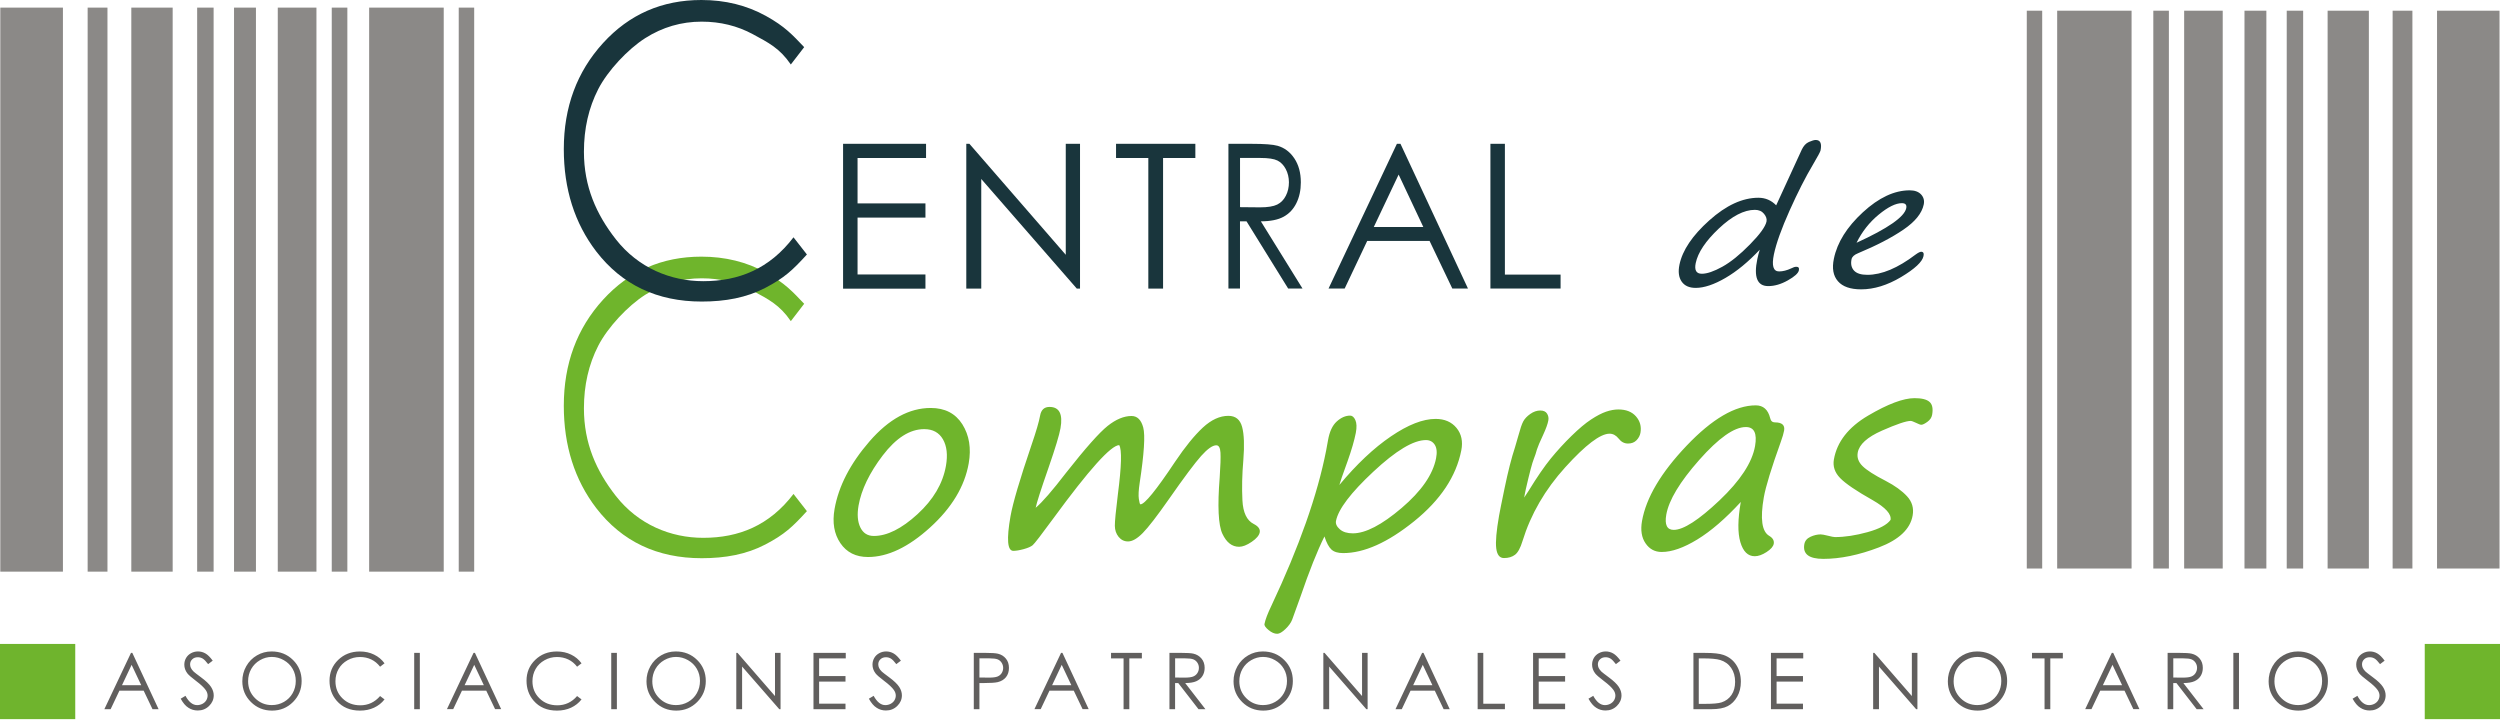 <?xml version="1.0" encoding="UTF-8"?> <svg xmlns="http://www.w3.org/2000/svg" width="400" height="116" viewBox="0 0 400 116" fill="none"><g clip-path="url(#clip0_995_43)"><path d="M238.466 46.176V23.011H240.783V43.937H249.694V46.17H238.466V46.176ZM223.781 27.932L219.809 36.316H227.728L223.781 27.932ZM232.375 46.176L228.732 38.55H218.752L215.145 46.17H212.565L223.506 23.005H224.074L234.877 46.17H232.375V46.176ZM205.721 27.048C205.387 26.415 204.945 25.961 204.395 25.686C203.846 25.411 202.938 25.274 201.672 25.274H198.405V33.145L201.6 33.175C202.837 33.175 203.75 33.026 204.348 32.733C204.939 32.441 205.405 31.969 205.733 31.324C206.068 30.679 206.229 29.956 206.229 29.156C206.223 28.391 206.056 27.687 205.721 27.048ZM205.393 34.668C204.509 35.158 203.291 35.409 201.738 35.415L208.403 46.17H206.109L199.445 35.415H198.399V46.17H196.548V23.011H200.239C202.299 23.011 203.691 23.118 204.419 23.327C205.518 23.644 206.414 24.318 207.101 25.352C207.788 26.385 208.134 27.663 208.134 29.174C208.134 30.434 207.895 31.545 207.423 32.5C206.952 33.456 206.277 34.178 205.393 34.668ZM186.091 25.28V46.176H183.732V25.28H178.566V23.011H191.257V25.28H186.091ZM172.289 46.176L157.001 28.636V46.176H154.606V23.011H155.108L170.522 40.766V23.011H172.803V46.176H172.289ZM137.209 25.28V32.542H148.072V34.811H137.209V43.913H148.072V46.182H134.892V23.011H148.168V25.28H137.209Z" fill="#19353C"></path><path d="M122.536 43.608C119.466 41.912 116.032 41.064 112.222 41.064C105.921 41.064 100.678 43.358 96.491 47.95C92.305 52.543 90.209 58.198 90.209 64.923C90.209 71.313 91.935 76.766 95.392 81.286C99.513 86.637 105.145 89.313 112.276 89.313C116.026 89.313 119.424 88.704 122.464 87.115C125.504 85.521 126.794 84.32 129.105 81.782L126.961 79.035C123.115 84.075 118.23 86.052 112.521 86.052C107.325 86.052 102.141 83.95 98.54 79.357C95.416 75.368 93.428 70.937 93.428 65.341C93.428 61.638 94.192 58.3 95.715 55.332C97.238 52.364 100.463 48.929 103.234 47.168C106.005 45.406 109.021 44.528 112.27 44.528C115.244 44.528 117.979 45.197 120.463 46.541C122.948 47.884 124.757 48.78 126.531 51.384L128.669 48.607C126.812 46.66 125.605 45.304 122.536 43.608Z" fill="#6FB52C"></path><path d="M122.536 2.544C119.466 0.848 116.032 0 112.222 0C105.921 0 100.678 2.293 96.491 6.886C92.305 11.478 90.209 17.134 90.209 23.859C90.209 30.249 91.935 35.701 95.392 40.222C99.513 45.573 105.145 48.249 112.276 48.249C116.026 48.249 119.424 47.639 122.464 46.051C125.504 44.456 126.794 43.256 129.105 40.718L126.961 37.971C123.115 43.011 118.23 44.988 112.521 44.988C107.325 44.988 102.141 42.886 98.54 38.293C95.416 34.304 93.428 29.872 93.428 24.277C93.428 20.574 94.192 17.235 95.715 14.267C97.238 11.299 100.463 7.865 103.234 6.104C106.005 4.342 109.021 3.464 112.27 3.464C115.244 3.464 117.979 4.133 120.463 5.476C122.948 6.82 124.757 7.716 126.531 10.32L128.669 7.543C126.812 5.596 125.605 4.24 122.536 2.544Z" fill="#19353C"></path><path d="M304.297 32.506C303.311 32.506 302.075 33.121 300.588 34.346C299.101 35.57 297.919 37.075 297.047 38.843C302.057 36.549 304.703 34.71 304.996 33.318C305.109 32.781 304.876 32.506 304.297 32.506ZM307.797 32.727C307.504 34.125 306.423 35.468 304.542 36.746C302.661 38.03 300.242 39.285 297.28 40.521C296.671 40.766 296.33 41.082 296.246 41.476C296.091 42.229 296.223 42.832 296.641 43.292C297.059 43.746 297.769 43.973 298.779 43.973C301.078 43.973 303.646 42.892 306.495 40.73C306.907 40.431 307.205 40.282 307.39 40.282C307.731 40.282 307.856 40.515 307.761 40.975C307.57 41.9 306.369 43.017 304.171 44.331C301.968 45.639 299.842 46.296 297.787 46.296C296.067 46.296 294.825 45.866 294.073 45C293.314 44.134 293.099 42.934 293.422 41.387C293.959 38.789 295.506 36.316 298.056 33.969C300.606 31.622 303.102 30.452 305.557 30.452C306.357 30.452 306.966 30.673 307.384 31.121C307.785 31.563 307.928 32.1 307.797 32.727ZM282.242 34.208C281.896 33.784 281.406 33.575 280.779 33.575C279.047 33.575 277.124 34.572 275.01 36.567C272.896 38.562 271.665 40.407 271.313 42.097C271.08 43.232 271.403 43.8 272.292 43.8C273.128 43.8 274.215 43.429 275.565 42.683C276.915 41.936 278.384 40.748 279.984 39.117C281.585 37.487 282.469 36.263 282.642 35.444C282.72 35.038 282.588 34.626 282.242 34.208ZM291.284 24.085C291.242 24.283 290.842 25.029 290.083 26.319C288.889 28.32 287.641 30.774 286.333 33.689C285.031 36.603 284.195 38.938 283.825 40.7C283.448 42.516 283.723 43.429 284.655 43.429C285.252 43.429 285.909 43.262 286.619 42.928C286.918 42.766 287.187 42.683 287.426 42.683C287.766 42.683 287.897 42.874 287.82 43.256C287.724 43.722 287.133 44.253 286.052 44.862C284.971 45.472 283.926 45.776 282.917 45.776C281.155 45.776 280.57 44.331 281.173 41.441C281.274 40.951 281.406 40.455 281.561 39.953C279.722 41.906 277.894 43.411 276.067 44.474C274.245 45.531 272.657 46.063 271.313 46.063C270.274 46.063 269.527 45.722 269.061 45.048C268.596 44.373 268.482 43.471 268.715 42.342C269.193 40.043 270.781 37.684 273.481 35.265C276.18 32.847 278.802 31.64 281.346 31.64C282.457 31.64 283.406 32.046 284.189 32.853L288.286 23.936C288.572 23.327 288.955 22.921 289.432 22.712C289.91 22.503 290.268 22.395 290.513 22.395C291.26 22.395 291.517 22.957 291.284 24.085Z" fill="#19353C"></path><path d="M309.14 66.368C309.063 66.81 308.806 67.186 308.376 67.497C307.946 67.807 307.623 67.963 307.408 67.963C307.253 67.963 306.966 67.855 306.548 67.646C306.13 67.449 305.85 67.347 305.706 67.347C304.996 67.347 303.467 67.867 301.114 68.9C298.761 69.939 297.471 71.11 297.238 72.412C297.095 73.206 297.351 73.929 298.008 74.574C298.659 75.219 299.895 76.013 301.717 76.945C303.186 77.709 304.321 78.533 305.127 79.405C305.933 80.277 306.232 81.304 306.023 82.481C305.641 84.655 303.843 86.351 300.63 87.581C297.417 88.811 294.449 89.42 291.726 89.42C289.426 89.42 288.417 88.638 288.692 87.079C288.787 86.542 289.116 86.142 289.677 85.885C290.239 85.628 290.782 85.503 291.308 85.503C291.523 85.503 291.911 85.574 292.484 85.718C293.04 85.861 293.41 85.933 293.595 85.933C295.172 85.933 296.903 85.67 298.803 85.144C300.696 84.619 301.926 83.968 302.487 83.186C302.649 82.266 301.699 81.215 299.639 80.032C297.017 78.557 295.279 77.375 294.419 76.485C293.559 75.601 293.231 74.61 293.422 73.517C293.917 70.692 295.745 68.351 298.904 66.493C302.063 64.636 304.536 63.705 306.327 63.705C307.474 63.705 308.274 63.902 308.722 64.302C309.176 64.696 309.314 65.389 309.14 66.368ZM279.339 68.327C277.464 68.327 274.98 70.083 271.874 73.594C268.769 77.106 267.019 80.02 266.607 82.332C266.32 83.962 266.714 84.78 267.795 84.78C269.354 84.78 271.797 83.203 275.123 80.056C278.444 76.903 280.343 74.012 280.809 71.373C281.161 69.336 280.671 68.327 279.339 68.327ZM285.455 68.9C285.377 69.342 285.198 69.945 284.923 70.71C283.418 74.896 282.517 77.847 282.212 79.566C281.609 83 281.896 85.061 283.084 85.742C283.651 86.082 283.884 86.5 283.801 86.996C283.723 87.438 283.341 87.88 282.648 88.328C281.961 88.775 281.328 88.996 280.761 88.996C279.668 88.996 278.898 88.244 278.456 86.739C278.014 85.234 278.038 83.09 278.527 80.313C276.073 82.983 273.75 84.983 271.57 86.315C269.39 87.647 267.491 88.316 265.872 88.316C264.779 88.316 263.919 87.856 263.286 86.93C262.653 86.01 262.468 84.822 262.719 83.377C263.376 79.644 265.753 75.625 269.85 71.319C273.947 67.013 277.637 64.857 280.928 64.857C282.122 64.857 282.887 65.538 283.227 66.9C283.329 67.353 283.58 67.58 283.98 67.58C285.12 67.58 285.61 68.016 285.455 68.9ZM262.474 69.241C262.397 69.683 262.188 70.077 261.847 70.435C261.507 70.787 261.053 70.967 260.486 70.967C259.888 70.967 259.387 70.704 258.987 70.178C258.568 69.653 258.085 69.39 257.529 69.39C256.054 69.39 253.695 71.176 250.452 74.753C247.21 78.33 244.928 82.266 243.602 86.566C243.268 87.671 242.868 88.405 242.408 88.757C241.948 89.11 241.357 89.289 240.634 89.289C239.941 89.289 239.529 88.769 239.398 87.736C239.267 86.703 239.422 84.953 239.852 82.499C239.971 81.83 240.264 80.361 240.736 78.091C241.291 75.41 241.847 73.242 242.39 71.6C242.48 71.331 242.665 70.698 242.939 69.707C243.232 68.614 243.489 67.855 243.716 67.431C243.943 67.007 244.313 66.607 244.839 66.237C245.364 65.866 245.896 65.681 246.439 65.681C246.965 65.681 247.329 65.849 247.532 66.183C247.735 66.517 247.807 66.876 247.735 67.258C247.64 67.813 247.359 68.59 246.893 69.599C246.367 70.722 246.039 71.492 245.908 71.922C245.782 72.406 245.615 72.907 245.406 73.433C245.155 74.042 244.731 75.649 244.134 78.247L243.973 79.035L243.871 79.608C244.056 79.351 244.289 78.999 244.57 78.545C245.926 76.329 247.12 74.598 248.147 73.338C249.18 72.083 250.279 70.877 251.456 69.73C252.632 68.584 253.671 67.706 254.579 67.115C255.487 66.517 256.287 66.105 256.98 65.866C257.673 65.633 258.324 65.514 258.939 65.514C260.175 65.514 261.113 65.884 261.764 66.631C262.409 67.377 262.647 68.243 262.474 69.241ZM229.568 71.17C229.245 70.668 228.774 70.411 228.153 70.411C226.152 70.411 223.345 72.095 219.732 75.47C216.119 78.844 214.13 81.466 213.76 83.341C213.67 83.801 213.873 84.249 214.369 84.684C214.865 85.121 215.563 85.335 216.453 85.335C218.484 85.335 221.082 83.986 224.253 81.286C227.424 78.587 229.263 75.929 229.771 73.326C229.956 72.394 229.884 71.671 229.568 71.17ZM233.808 72.059C232.99 76.222 230.476 80.002 226.265 83.4C222.049 86.799 218.263 88.495 214.9 88.495C214.064 88.495 213.437 88.304 213.025 87.921C212.613 87.539 212.237 86.841 211.914 85.831C210.768 88.13 209.484 91.355 208.062 95.506L206.754 99.125C206.557 99.639 206.193 100.146 205.668 100.648C205.142 101.15 204.706 101.406 204.348 101.406C203.906 101.406 203.446 101.203 202.968 100.803C202.484 100.403 202.269 100.081 202.317 99.836C202.455 99.131 202.825 98.164 203.422 96.921C207.871 87.48 210.792 79.196 212.189 72.053L212.482 70.447C212.721 69.067 213.186 68.064 213.879 67.437C214.572 66.81 215.283 66.499 216.023 66.499C216.364 66.499 216.644 66.738 216.859 67.216C217.074 67.694 217.098 68.375 216.931 69.259C216.686 70.495 216.25 72 215.623 73.761C214.817 75.983 214.375 77.261 214.297 77.596C217.062 74.275 219.809 71.683 222.551 69.82C225.286 67.957 227.669 67.025 229.699 67.025C231.133 67.025 232.249 67.509 233.044 68.47C233.832 69.432 234.089 70.632 233.808 72.059ZM201.559 85.162C201.469 85.658 201.039 86.172 200.269 86.697C199.492 87.223 198.823 87.485 198.256 87.485C197.121 87.485 196.232 86.793 195.581 85.401C194.93 84.01 194.786 81 195.151 76.377C195.282 74.52 195.318 73.2 195.276 72.418C195.228 71.635 195.007 71.247 194.607 71.247C194.01 71.247 193.204 71.815 192.188 72.949C191.173 74.084 189.447 76.389 187.023 79.865C185.123 82.576 183.732 84.38 182.842 85.282C181.952 86.183 181.17 86.631 180.489 86.631C179.88 86.631 179.378 86.387 178.978 85.897C178.584 85.407 178.381 84.816 178.375 84.129C178.369 83.442 178.53 81.746 178.865 79.053C179.444 74.568 179.516 71.958 179.074 71.217C177.748 71.247 174.236 75.153 168.533 82.947C166.61 85.574 165.505 87.002 165.224 87.235C164.944 87.468 164.46 87.677 163.785 87.862C163.104 88.047 162.555 88.136 162.131 88.136C161.181 88.136 161.032 86.285 161.683 82.582C162.053 80.498 163.164 76.724 165.021 71.259C165.78 69.044 166.246 67.461 166.413 66.511C166.58 65.574 167.082 65.108 167.918 65.108C169.494 65.108 170.08 66.243 169.68 68.512C169.494 69.575 168.861 71.665 167.786 74.771C166.55 78.318 165.857 80.474 165.708 81.245C166.735 80.391 168.36 78.527 170.569 75.649C173.675 71.701 175.897 69.205 177.222 68.148C178.554 67.091 179.826 66.559 181.045 66.559C181.964 66.559 182.591 67.174 182.92 68.41C183.248 69.647 183.057 72.591 182.352 77.243C182.173 78.408 182.131 79.274 182.215 79.841C182.299 80.409 182.382 80.695 182.472 80.695C183.141 80.695 184.986 78.426 188.014 73.881C189.626 71.48 191.114 69.659 192.457 68.41C193.807 67.162 195.169 66.535 196.542 66.535C197.689 66.535 198.423 67.126 198.74 68.315C199.056 69.497 199.122 71.259 198.937 73.582C198.734 75.935 198.686 78.097 198.788 80.056C198.889 82.015 199.486 83.269 200.579 83.825C201.326 84.207 201.648 84.649 201.559 85.162ZM150.873 70.292C150.246 69.205 149.249 68.661 147.869 68.661C145.582 68.661 143.378 70.065 141.24 72.866C139.108 75.667 137.818 78.342 137.37 80.88C137.12 82.314 137.215 83.484 137.657 84.392C138.099 85.3 138.816 85.754 139.813 85.754C141.927 85.754 144.256 84.595 146.794 82.272C149.333 79.949 150.85 77.375 151.351 74.532C151.656 72.794 151.495 71.379 150.873 70.292ZM154.994 74.138C154.343 77.829 152.283 81.251 148.813 84.398C145.343 87.551 142.029 89.122 138.881 89.122C136.935 89.122 135.465 88.381 134.462 86.906C133.459 85.431 133.148 83.609 133.53 81.436C134.175 77.775 136.045 74.168 139.132 70.608C142.22 67.055 145.481 65.275 148.915 65.275C151.184 65.275 152.874 66.147 153.979 67.891C155.078 69.641 155.418 71.725 154.994 74.138Z" fill="#6FB52C"></path><path d="M400 103.025H387.96V115.065H400V103.025Z" fill="#6FB52C"></path><path d="M12.04 103.025H0V115.065H12.04V103.025Z" fill="#6FB42D"></path><path d="M21.171 104.458L25.375 113.47H24.402L22.987 110.508H19.105L17.701 113.47H16.698L20.956 104.464H21.171V104.458ZM21.058 106.375L19.517 109.636H22.598L21.058 106.375ZM28.911 111.792L29.675 111.332C30.213 112.323 30.834 112.819 31.545 112.819C31.849 112.819 32.13 112.747 32.399 112.61C32.661 112.467 32.864 112.282 33.008 112.043C33.145 111.804 33.217 111.553 33.217 111.29C33.217 110.986 33.115 110.693 32.912 110.4C32.632 110 32.118 109.517 31.372 108.955C30.619 108.388 30.153 107.976 29.968 107.725C29.651 107.301 29.49 106.841 29.49 106.345C29.49 105.951 29.586 105.599 29.771 105.276C29.956 104.954 30.225 104.697 30.565 104.512C30.906 104.327 31.276 104.231 31.676 104.231C32.1 104.231 32.5 104.339 32.864 104.548C33.235 104.757 33.623 105.145 34.035 105.706L33.3 106.262C32.96 105.814 32.673 105.515 32.434 105.372C32.196 105.229 31.933 105.157 31.652 105.157C31.288 105.157 30.989 105.264 30.762 105.485C30.529 105.706 30.416 105.975 30.416 106.298C30.416 106.495 30.458 106.686 30.541 106.865C30.625 107.05 30.774 107.247 30.989 107.462C31.109 107.576 31.497 107.874 32.154 108.364C32.936 108.937 33.468 109.451 33.76 109.899C34.053 110.347 34.196 110.801 34.196 111.254C34.196 111.905 33.945 112.473 33.45 112.956C32.954 113.44 32.351 113.679 31.64 113.679C31.091 113.679 30.595 113.536 30.153 113.243C29.693 112.962 29.287 112.473 28.911 111.792ZM43.453 104.231C44.815 104.231 45.961 104.685 46.881 105.599C47.801 106.507 48.261 107.629 48.261 108.961C48.261 110.281 47.801 111.398 46.887 112.317C45.967 113.237 44.85 113.697 43.531 113.697C42.193 113.697 41.07 113.237 40.151 112.323C39.231 111.41 38.771 110.305 38.771 109.003C38.771 108.137 38.98 107.337 39.398 106.596C39.816 105.856 40.389 105.276 41.112 104.858C41.829 104.44 42.611 104.231 43.453 104.231ZM43.489 105.109C42.82 105.109 42.193 105.282 41.596 105.629C40.998 105.975 40.533 106.441 40.198 107.032C39.864 107.623 39.697 108.274 39.697 108.997C39.697 110.066 40.067 110.974 40.807 111.708C41.548 112.443 42.444 112.813 43.489 112.813C44.188 112.813 44.833 112.646 45.43 112.306C46.027 111.965 46.487 111.505 46.821 110.914C47.156 110.323 47.323 109.672 47.323 108.955C47.323 108.239 47.156 107.594 46.821 107.014C46.487 106.435 46.021 105.975 45.412 105.629C44.809 105.282 44.17 105.109 43.489 105.109ZM61.525 106.13L60.814 106.674C60.42 106.166 59.954 105.778 59.405 105.515C58.855 105.252 58.252 105.121 57.595 105.121C56.878 105.121 56.209 105.294 55.6 105.641C54.985 105.987 54.513 106.447 54.179 107.032C53.844 107.611 53.671 108.268 53.671 108.997C53.671 110.096 54.048 111.01 54.8 111.744C55.553 112.479 56.502 112.849 57.649 112.849C58.909 112.849 59.966 112.353 60.814 111.368L61.525 111.905C61.077 112.479 60.515 112.921 59.846 113.231C59.178 113.542 58.425 113.697 57.595 113.697C56.018 113.697 54.776 113.171 53.868 112.12C53.104 111.237 52.722 110.168 52.722 108.913C52.722 107.594 53.182 106.483 54.107 105.587C55.033 104.691 56.192 104.237 57.583 104.237C58.425 104.237 59.184 104.404 59.858 104.739C60.533 105.067 61.089 105.533 61.525 106.13ZM66.272 104.458H67.174V113.47H66.272V104.458ZM75.989 104.458L80.188 113.464H79.214L77.799 110.502H73.917L72.513 113.464H71.51L75.768 104.458H75.989ZM75.876 106.375L74.335 109.636H77.416L75.876 106.375ZM93.045 106.13L92.335 106.674C91.941 106.166 91.475 105.778 90.925 105.515C90.376 105.252 89.773 105.121 89.116 105.121C88.399 105.121 87.73 105.294 87.121 105.641C86.506 105.987 86.034 106.447 85.7 107.032C85.365 107.617 85.192 108.268 85.192 108.997C85.192 110.096 85.568 111.01 86.321 111.744C87.073 112.479 88.023 112.849 89.169 112.849C90.43 112.849 91.487 112.353 92.335 111.368L93.045 111.905C92.597 112.479 92.036 112.921 91.367 113.231C90.698 113.542 89.946 113.697 89.116 113.697C87.539 113.697 86.297 113.171 85.389 112.12C84.625 111.237 84.243 110.168 84.243 108.913C84.243 107.594 84.702 106.483 85.628 105.587C86.554 104.685 87.712 104.237 89.104 104.237C89.946 104.237 90.704 104.404 91.379 104.739C92.054 105.067 92.609 105.533 93.045 106.13ZM97.799 104.458H98.701V113.47H97.799V104.458ZM108.119 104.231C109.481 104.231 110.627 104.685 111.547 105.599C112.467 106.507 112.927 107.629 112.927 108.961C112.927 110.281 112.467 111.398 111.553 112.317C110.633 113.237 109.517 113.697 108.197 113.697C106.859 113.697 105.736 113.237 104.816 112.323C103.897 111.41 103.437 110.305 103.437 109.003C103.437 108.137 103.646 107.337 104.064 106.596C104.482 105.856 105.055 105.276 105.778 104.858C106.495 104.44 107.277 104.231 108.119 104.231ZM108.161 105.109C107.492 105.109 106.865 105.282 106.268 105.629C105.67 105.975 105.205 106.441 104.87 107.032C104.536 107.623 104.369 108.274 104.369 108.997C104.369 110.066 104.739 110.974 105.479 111.708C106.22 112.443 107.116 112.813 108.161 112.813C108.86 112.813 109.505 112.646 110.102 112.306C110.699 111.965 111.159 111.505 111.493 110.914C111.828 110.323 111.995 109.672 111.995 108.955C111.995 108.239 111.828 107.594 111.493 107.014C111.159 106.435 110.693 105.975 110.084 105.629C109.481 105.282 108.836 105.109 108.161 105.109ZM117.806 113.47V104.464H118.003L123.999 111.368V104.464H124.889V113.47H124.686L118.737 106.65V113.47H117.806ZM130.162 104.458H135.322V105.342H131.058V108.167H135.28V109.051H131.058V112.592H135.28V113.47H130.156V104.458H130.162ZM139.019 111.792L139.783 111.332C140.321 112.323 140.942 112.819 141.652 112.819C141.957 112.819 142.238 112.747 142.506 112.61C142.769 112.467 142.972 112.282 143.116 112.043C143.253 111.804 143.325 111.553 143.325 111.29C143.325 110.986 143.223 110.693 143.02 110.4C142.739 110 142.226 109.517 141.479 108.955C140.727 108.388 140.261 107.976 140.076 107.725C139.759 107.301 139.598 106.841 139.598 106.345C139.598 105.951 139.694 105.599 139.879 105.276C140.064 104.954 140.333 104.697 140.673 104.512C141.013 104.327 141.384 104.231 141.784 104.231C142.208 104.231 142.608 104.339 142.972 104.548C143.343 104.757 143.731 105.145 144.143 105.706L143.408 106.262C143.068 105.814 142.781 105.515 142.542 105.372C142.303 105.229 142.041 105.157 141.76 105.157C141.396 105.157 141.097 105.264 140.87 105.485C140.637 105.706 140.524 105.975 140.524 106.298C140.524 106.495 140.566 106.686 140.649 106.865C140.733 107.05 140.882 107.247 141.097 107.462C141.216 107.576 141.605 107.874 142.262 108.364C143.044 108.937 143.575 109.451 143.868 109.899C144.161 110.347 144.304 110.801 144.304 111.254C144.304 111.905 144.053 112.473 143.558 112.956C143.062 113.44 142.459 113.679 141.748 113.679C141.199 113.679 140.703 113.536 140.261 113.243C139.807 112.962 139.395 112.473 139.019 111.792ZM155.806 104.458H157.598C158.625 104.458 159.318 104.506 159.682 104.596C160.196 104.721 160.62 104.984 160.942 105.378C161.271 105.772 161.432 106.268 161.432 106.865C161.432 107.462 161.271 107.958 160.954 108.352C160.638 108.74 160.196 109.003 159.64 109.14C159.234 109.236 158.47 109.29 157.353 109.29H156.708V113.47H155.806V104.458V104.458ZM156.708 105.342V108.4L158.231 108.418C158.846 108.418 159.3 108.364 159.587 108.25C159.873 108.137 160.094 107.958 160.262 107.707C160.423 107.456 160.506 107.175 160.506 106.865C160.506 106.566 160.423 106.286 160.262 106.035C160.1 105.784 159.885 105.605 159.617 105.497C159.348 105.39 158.912 105.336 158.303 105.336H156.708V105.342ZM169.99 104.458L174.189 113.464H173.215L171.8 110.502H167.918L166.514 113.464H165.511L169.769 104.458H169.99ZM169.877 106.375L168.336 109.636H171.417L169.877 106.375ZM177.766 105.342V104.458H182.699V105.342H180.692V113.47H179.772V105.342H177.766ZM187.118 104.458H188.91C189.907 104.458 190.588 104.5 190.94 104.584C191.478 104.709 191.908 104.972 192.242 105.372C192.577 105.772 192.744 106.268 192.744 106.859C192.744 107.349 192.63 107.779 192.397 108.155C192.165 108.525 191.836 108.806 191.406 108.997C190.976 109.188 190.385 109.284 189.632 109.29L192.869 113.47H191.758L188.522 109.29H188.014V113.47H187.112V104.458H187.118ZM188.02 105.342V108.406L189.573 108.418C190.176 108.418 190.618 108.358 190.904 108.244C191.191 108.131 191.418 107.946 191.579 107.695C191.741 107.444 191.824 107.164 191.824 106.853C191.824 106.548 191.741 106.274 191.579 106.029C191.418 105.784 191.203 105.605 190.934 105.497C190.666 105.39 190.23 105.336 189.608 105.336H188.02V105.342ZM202.048 104.231C203.41 104.231 204.557 104.685 205.476 105.599C206.396 106.507 206.856 107.629 206.856 108.961C206.856 110.281 206.396 111.398 205.482 112.317C204.563 113.237 203.446 113.697 202.126 113.697C200.788 113.697 199.666 113.237 198.746 112.323C197.826 111.41 197.366 110.305 197.366 109.003C197.366 108.137 197.575 107.337 197.993 106.596C198.411 105.856 198.985 105.276 199.707 104.858C200.424 104.44 201.206 104.231 202.048 104.231ZM202.084 105.109C201.415 105.109 200.788 105.282 200.191 105.629C199.594 105.975 199.128 106.441 198.794 107.032C198.459 107.623 198.292 108.274 198.292 108.997C198.292 110.066 198.662 110.974 199.403 111.708C200.143 112.443 201.039 112.813 202.084 112.813C202.783 112.813 203.428 112.646 204.025 112.306C204.622 111.965 205.082 111.505 205.417 110.914C205.751 110.323 205.918 109.672 205.918 108.955C205.918 108.239 205.751 107.594 205.417 107.014C205.082 106.435 204.616 105.975 204.007 105.629C203.404 105.282 202.765 105.109 202.084 105.109ZM211.735 113.47V104.464H211.932L217.928 111.368V104.464H218.818V113.47H218.615L212.667 106.65V113.47H211.735ZM227.758 104.458L231.957 113.47H230.983L229.568 110.508H225.686L224.283 113.47H223.279L227.537 104.464H227.758V104.458ZM227.645 106.375L226.104 109.636H229.186L227.645 106.375ZM236.424 104.458H237.326V112.598H240.789V113.47H236.424V104.458ZM245.298 104.458H250.458V105.342H246.194V108.167H250.417V109.051H246.194V112.592H250.417V113.47H245.292V104.458H245.298ZM254.155 111.792L254.919 111.332C255.457 112.323 256.078 112.819 256.789 112.819C257.093 112.819 257.374 112.747 257.643 112.61C257.906 112.467 258.109 112.282 258.252 112.043C258.389 111.804 258.461 111.553 258.461 111.29C258.461 110.986 258.359 110.693 258.156 110.4C257.876 110 257.362 109.517 256.616 108.955C255.863 108.388 255.397 107.976 255.212 107.725C254.896 107.301 254.734 106.841 254.734 106.345C254.734 105.951 254.83 105.599 255.015 105.276C255.2 104.954 255.469 104.697 255.809 104.512C256.15 104.327 256.52 104.231 256.92 104.231C257.344 104.231 257.744 104.339 258.109 104.548C258.479 104.757 258.867 105.145 259.279 105.706L258.545 106.262C258.204 105.814 257.917 105.515 257.679 105.372C257.44 105.229 257.177 105.157 256.896 105.157C256.532 105.157 256.233 105.264 256.006 105.485C255.773 105.706 255.66 105.975 255.66 106.298C255.66 106.495 255.702 106.686 255.785 106.865C255.869 107.044 256.018 107.247 256.233 107.462C256.353 107.576 256.741 107.874 257.398 108.364C258.18 108.937 258.712 109.451 259.004 109.899C259.297 110.347 259.44 110.801 259.44 111.254C259.44 111.905 259.19 112.473 258.694 112.956C258.198 113.44 257.595 113.679 256.884 113.679C256.335 113.679 255.839 113.536 255.397 113.243C254.943 112.962 254.531 112.473 254.155 111.792ZM270.949 113.47V104.464H272.818C274.168 104.464 275.141 104.572 275.75 104.787C276.622 105.091 277.309 105.623 277.799 106.381C278.288 107.134 278.539 108.035 278.539 109.081C278.539 109.982 278.342 110.777 277.954 111.463C277.566 112.15 277.058 112.658 276.437 112.98C275.816 113.309 274.944 113.47 273.821 113.47H270.949V113.47ZM271.809 112.616H272.848C274.09 112.616 274.956 112.538 275.44 112.383C276.114 112.162 276.652 111.768 277.04 111.195C277.428 110.621 277.619 109.923 277.619 109.093C277.619 108.227 277.41 107.48 276.986 106.865C276.568 106.25 275.977 105.826 275.231 105.599C274.669 105.426 273.738 105.342 272.442 105.342H271.803V112.616H271.809ZM283.359 104.458H288.519V105.342H284.254V108.167H288.477V109.051H284.254V112.592H288.477V113.47H283.353V104.458H283.359ZM299.704 113.47V104.464H299.901L305.897 111.368V104.464H306.787V113.47H306.584L300.636 106.65V113.47H299.704ZM316.337 104.231C317.698 104.231 318.845 104.685 319.765 105.599C320.684 106.507 321.144 107.629 321.144 108.961C321.144 110.281 320.684 111.398 319.771 112.317C318.851 113.237 317.734 113.697 316.414 113.697C315.077 113.697 313.954 113.237 313.034 112.323C312.114 111.41 311.655 110.305 311.655 109.003C311.655 108.137 311.864 107.337 312.282 106.596C312.7 105.856 313.273 105.276 313.996 104.858C314.712 104.44 315.495 104.231 316.337 104.231ZM316.372 105.109C315.704 105.109 315.077 105.282 314.479 105.629C313.882 105.975 313.416 106.441 313.082 107.032C312.747 107.623 312.58 108.274 312.58 108.997C312.58 110.066 312.95 110.974 313.691 111.708C314.432 112.443 315.327 112.813 316.372 112.813C317.071 112.813 317.716 112.646 318.313 112.306C318.911 111.965 319.37 111.505 319.705 110.914C320.039 110.323 320.207 109.672 320.207 108.955C320.207 108.239 320.039 107.594 319.705 107.014C319.37 106.435 318.905 105.975 318.295 105.629C317.692 105.282 317.053 105.109 316.372 105.109ZM325.122 105.342V104.458H330.055V105.342H328.048V113.47H327.128V105.342H325.122ZM338.111 104.458L342.309 113.464H341.336L339.92 110.502H336.039L334.635 113.464H333.632L337.89 104.458H338.111ZM337.997 106.375L336.457 109.636H339.538L337.997 106.375ZM346.824 104.458H348.616C349.613 104.458 350.294 104.5 350.646 104.584C351.184 104.709 351.614 104.972 351.948 105.372C352.283 105.772 352.45 106.268 352.45 106.859C352.45 107.349 352.337 107.779 352.104 108.155C351.871 108.525 351.542 108.806 351.112 108.997C350.682 109.188 350.091 109.284 349.339 109.29L352.575 113.47H351.465L348.228 109.29H347.72V113.47H346.818V104.458H346.824ZM347.726 105.342V108.406L349.279 108.418C349.882 108.418 350.324 108.358 350.611 108.244C350.897 108.131 351.124 107.946 351.285 107.695C351.447 107.444 351.53 107.164 351.53 106.853C351.53 106.548 351.447 106.274 351.285 106.029C351.124 105.784 350.909 105.605 350.64 105.497C350.372 105.39 349.936 105.336 349.315 105.336H347.726V105.342ZM357.335 104.458H358.237V113.47H357.335V104.458ZM367.661 104.231C369.023 104.231 370.169 104.685 371.089 105.599C372.009 106.507 372.468 107.629 372.468 108.961C372.468 110.281 372.009 111.398 371.095 112.317C370.175 113.237 369.058 113.697 367.739 113.697C366.401 113.697 365.278 113.237 364.358 112.323C363.439 111.41 362.979 110.305 362.979 109.003C362.979 108.137 363.188 107.337 363.606 106.596C364.024 105.856 364.597 105.276 365.32 104.858C366.037 104.44 366.819 104.231 367.661 104.231ZM367.703 105.109C367.034 105.109 366.407 105.282 365.81 105.629C365.212 105.975 364.747 106.441 364.412 107.032C364.078 107.623 363.91 108.274 363.91 108.997C363.91 110.066 364.281 110.974 365.021 111.708C365.762 112.443 366.658 112.813 367.703 112.813C368.401 112.813 369.046 112.646 369.644 112.306C370.241 111.965 370.701 111.505 371.035 110.914C371.37 110.323 371.537 109.672 371.537 108.955C371.537 108.239 371.37 107.594 371.035 107.014C370.701 106.435 370.235 105.975 369.626 105.629C369.023 105.282 368.384 105.109 367.703 105.109ZM376.416 111.792L377.18 111.332C377.718 112.323 378.339 112.819 379.05 112.819C379.354 112.819 379.635 112.747 379.904 112.61C380.167 112.467 380.37 112.282 380.513 112.043C380.65 111.804 380.722 111.553 380.722 111.29C380.722 110.986 380.62 110.693 380.417 110.4C380.137 110 379.623 109.517 378.877 108.955C378.124 108.388 377.658 107.976 377.473 107.725C377.157 107.301 376.995 106.841 376.995 106.345C376.995 105.951 377.091 105.599 377.276 105.276C377.461 104.954 377.73 104.697 378.07 104.512C378.411 104.327 378.781 104.231 379.181 104.231C379.605 104.231 380.005 104.339 380.37 104.548C380.74 104.757 381.128 105.145 381.54 105.706L380.806 106.262C380.465 105.814 380.178 105.515 379.94 105.372C379.701 105.229 379.438 105.157 379.157 105.157C378.793 105.157 378.494 105.264 378.267 105.485C378.035 105.706 377.921 105.975 377.921 106.298C377.921 106.495 377.963 106.686 378.046 106.865C378.13 107.05 378.279 107.247 378.494 107.462C378.614 107.576 379.002 107.874 379.659 108.364C380.441 108.937 380.973 109.451 381.265 109.899C381.558 110.347 381.701 110.801 381.701 111.254C381.701 111.905 381.451 112.473 380.955 112.956C380.459 113.44 379.856 113.679 379.145 113.679C378.596 113.679 378.1 113.536 377.658 113.243C377.198 112.962 376.792 112.473 376.416 111.792Z" fill="#615F5E"></path><path d="M10.069 1.218H0.048V91.463H10.069V1.218Z" fill="#8B8987"></path><path d="M17.194 1.218H14.023V91.463H17.194V1.218Z" fill="#8B8987"></path><path d="M27.627 1.218H21.01V91.463H27.627V1.218Z" fill="#8B8987"></path><path d="M34.178 1.218H31.545V91.463H34.178V1.218Z" fill="#8B8987"></path><path d="M40.951 1.218H37.445V91.463H40.951V1.218Z" fill="#8B8987"></path><path d="M50.632 1.218H44.444V91.463H50.632V1.218Z" fill="#8B8987"></path><path d="M55.577 1.218H53.08V91.463H55.577V1.218Z" fill="#8B8987"></path><path d="M70.996 1.218H59.064V91.463H70.996V1.218Z" fill="#8B8987"></path><path d="M75.87 1.218H73.397V91.463H75.87V1.218Z" fill="#8B8987"></path><path d="M389.926 90.964H399.923V1.711H389.926V90.964Z" fill="#8B8987"></path><path d="M382.82 90.964H385.985V1.711H382.82V90.964Z" fill="#8B8987"></path><path d="M372.419 90.964H379.018V1.711H372.419V90.964Z" fill="#8B8987"></path><path d="M365.876 90.964H368.504V1.711H365.876V90.964Z" fill="#8B8987"></path><path d="M359.118 90.964H362.618V1.711H359.118V90.964Z" fill="#8B8987"></path><path d="M349.465 90.964H355.635V1.711H349.465V90.964Z" fill="#8B8987"></path><path d="M344.53 90.964H347.021V1.711H344.53V90.964Z" fill="#8B8987"></path><path d="M329.148 90.964H341.051V1.711H329.148V90.964Z" fill="#8B8987"></path><path d="M324.285 90.964H326.751V1.711H324.285V90.964Z" fill="#8B8987"></path></g><defs><clipPath id="clip0_995_43"><rect width="400" height="115.065" fill="white"></rect></clipPath></defs></svg> 